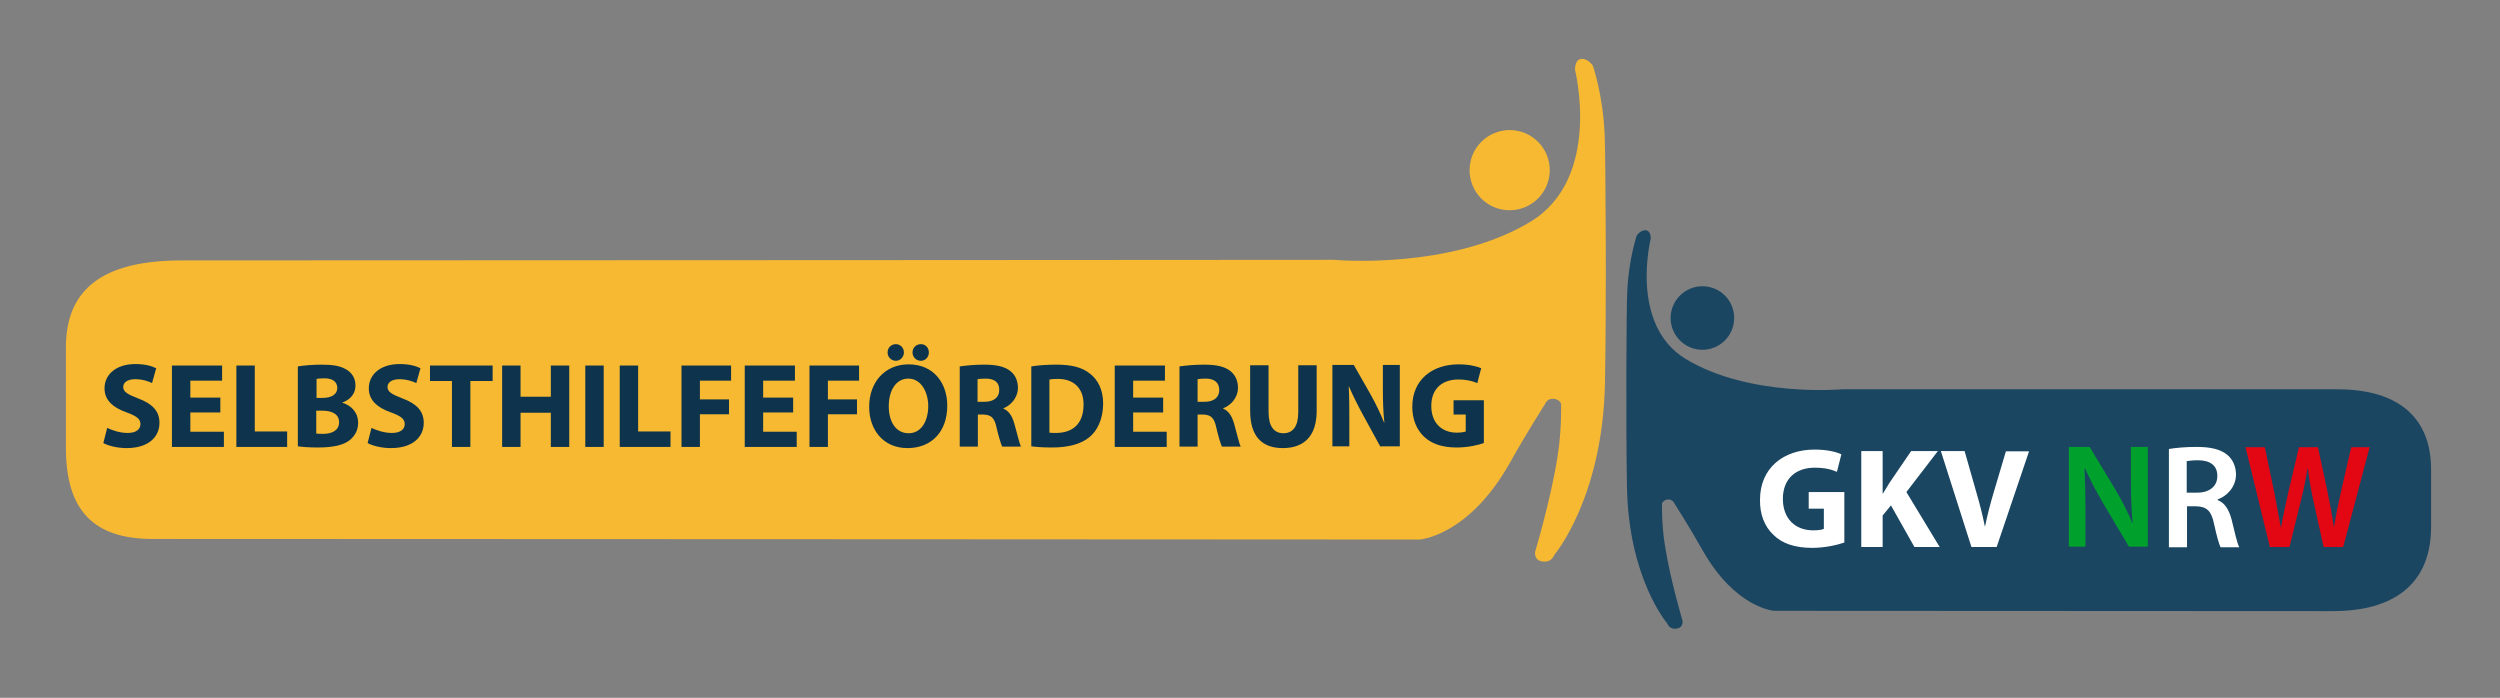 <?xml version="1.0" encoding="utf-8"?>
<!-- Generator: Adobe Illustrator 28.1.0, SVG Export Plug-In . SVG Version: 6.00 Build 0)  -->
<svg version="1.1" id="farbe" xmlns="http://www.w3.org/2000/svg" xmlns:xlink="http://www.w3.org/1999/xlink" x="0px" y="0px"
	 viewBox="0 0 841.9 235" style="enable-background:new 0 0 841.9 235;" xml:space="preserve">
<rect x="0" y="0" width="841.9" height="235" fill="#808080" stroke="none"/>
<style type="text/css">
	.st0{fill-rule:evenodd;clip-rule:evenodd;fill:#F6B931;}
	.st1{fill-rule:evenodd;clip-rule:evenodd;fill:#1A4662;}
	.st2{fill:#0D334D;}
	.st3{fill:#00A02D;}
	.st4{fill:#E30613;}
</style>
<g>
	<g>
		<path class="st0" d="M508.4,43.8c7.4,0,13.5,6,13.5,13.5c0,7.4-6,13.5-13.5,13.5s-13.5-6-13.5-13.5
			C494.9,49.8,501,43.8,508.4,43.8L508.4,43.8z"/>
		<path class="st0" d="M61.2,87.7c94.5,0,388-0.2,388-0.2s39.2,3.6,66.3-12.9c24.1-14.7,14.9-51.1,14.9-51.1s-0.1-3.2,1.8-3.6
			c2.4-0.5,4.2,2.2,4.2,2.2s3.5,9.9,4,23.7c0.3,7.7,0.6,55,0.1,82.9c-0.7,39-17.1,58.2-17.1,58.2s-0.9,2.9-4.4,2.1
			c-2.6-0.6-2-3.3-2-3.3s5.2-17.3,7.5-31.8c1.5-9.2,1.2-18,1.2-18s-0.6-1.5-2.6-1.6c-2.1-0.2-2.8,1.8-2.8,1.8s-5.8,9-11.8,19.7
			c-14,24.9-30.5,25.9-30.5,25.9s-337.1-0.2-426.6-0.2c-20.3,0-29.2-10-29.2-30.7c0-15.6,0-19.3,0-33.9C22.2,96,36.5,87.7,61.2,87.7
			L61.2,87.7z"/>
	</g>
	<g>
		<path class="st1" d="M573.3,96.4c-5.9,0-10.7,4.8-10.7,10.7c0,5.9,4.8,10.7,10.7,10.7S584,113,584,107.1
			C584,101.2,579.3,96.4,573.3,96.4L573.3,96.4z"/>
		<path class="st1" d="M787.1,131.1c-26.4,0-166.8,0-166.8,0s-31.1,2.8-52.6-10.2c-19.1-11.6-11.8-40.5-11.8-40.5s0.1-2.5-1.4-2.8
			c-1.9-0.4-3.3,1.7-3.3,1.7s-2.7,7.8-3.2,18.8c-0.3,6.1-0.5,43.6-0.1,65.8c0.5,30.9,13.6,46.1,13.6,46.1s0.7,2.3,3.5,1.6
			c2-0.5,1.6-2.6,1.6-2.6s-4.1-13.7-5.9-25.2c-1.2-7.3-1-14.3-1-14.3s0.5-1.2,2-1.3c1.7-0.1,2.2,1.4,2.2,1.4s4.6,7.1,9.4,15.6
			c11.1,19.7,24.2,20.5,24.2,20.5s154.4,0.1,188.4,0.1c16.5,0,32.8-6.3,32.8-28.5c0-8.5,0-10.7,0-18.9
			C818.8,140.9,808,131.1,787.1,131.1L787.1,131.1z"/>
	</g>
	<g>
		<path class="st2" d="M45.5,127.7c-2.7,0-4,1.2-4,2.6c0,1.7,1.5,2.5,5.1,3.9c4.8,1.8,7.1,4.3,7.1,8.2c0,4.6-3.5,8.5-11.1,8.5
			c-3.1,0-6.2-0.8-7.8-1.7l1.3-5.1c1.7,0.8,4.2,1.7,6.9,1.7c2.8,0,4.3-1.2,4.3-3c0-1.7-1.3-2.7-4.6-3.9c-4.6-1.6-7.5-4.1-7.5-8.1
			c0-4.7,3.9-8.2,10.4-8.2c3.1,0,5.4,0.6,7,1.4l-1.4,5C50.2,128.5,48.2,127.7,45.5,127.7L45.5,127.7z M75.4,145.4v5.1H57.9v-27.4
			h16.9v5.1H64.1v5.7h10.1v5H64.1v6.5H75.4L75.4,145.4z M79.6,150.5v-27.4h6.2v22.2h10.9v5.2H79.6L79.6,150.5z M115.2,135.6
			L115.2,135.6c3.1,0.9,5.4,3.3,5.4,6.8c0,2.5-1.1,4.4-2.8,5.8c-2,1.6-5.3,2.5-10.8,2.5c-3,0-5.3-0.2-6.7-0.4v-26.9
			c1.6-0.3,4.9-0.6,8-0.6c3.8,0,6.1,0.4,8.1,1.5c1.9,1,3.3,2.9,3.3,5.4C119.8,132.2,118.3,134.5,115.2,135.6L115.2,135.6z
			 M109.2,127.4c-1.3,0-2.1,0.1-2.6,0.2v6.4h2c3.2,0,5-1.3,5-3.4C113.5,128.5,112,127.4,109.2,127.4L109.2,127.4z M108.6,138.3h-2.1
			v7.7c0.6,0.1,1.3,0.1,2.4,0.1c2.8,0,5.3-1.1,5.3-3.9C114.2,139.4,111.7,138.3,108.6,138.3L108.6,138.3z M134.5,127.7
			c-2.7,0-4,1.2-4,2.6c0,1.7,1.5,2.5,5.1,3.9c4.8,1.8,7.1,4.3,7.1,8.2c0,4.6-3.5,8.5-11.1,8.5c-3.1,0-6.2-0.8-7.8-1.7l1.3-5.1
			c1.7,0.8,4.2,1.7,6.9,1.7c2.8,0,4.3-1.2,4.3-3c0-1.7-1.3-2.7-4.6-3.9c-4.6-1.6-7.5-4.1-7.5-8.1c0-4.7,3.9-8.2,10.4-8.2
			c3.1,0,5.4,0.6,7,1.4l-1.4,5C139.1,128.5,137.1,127.7,134.5,127.7L134.5,127.7z M158.4,128.3v22.2h-6.2v-22.2h-7.4v-5.2h21.1v5.2
			H158.4L158.4,128.3z M185.5,150.5V139h-10.2v11.5h-6.2v-27.4h6.2v10.5h10.2v-10.5h6.2v27.4H185.5L185.5,150.5z M197.1,150.5v-27.4
			h6.2v27.4H197.1L197.1,150.5z M208.7,150.5v-27.4h6.2v22.2h10.9v5.2H208.7L208.7,150.5z M235.7,128.2v6.3h9.8v5h-9.8v11h-6.2
			v-27.4h16.7v5.1H235.7L235.7,128.2z M268.3,145.4v5.1h-17.5v-27.4h16.9v5.1H257v5.7h10.1v5H257v6.5H268.3L268.3,145.4z
			 M278.8,128.2v6.3h9.8v5h-9.8v11h-6.2v-27.4h16.7v5.1H278.8L278.8,128.2z M305.6,150.9c-8.1,0-12.9-6.1-12.9-13.9
			c0-8.2,5.2-14.3,13.3-14.3c8.4,0,13,6.3,13,13.9C319,145.5,313.6,150.9,305.6,150.9L305.6,150.9z M305.9,127.5
			c-4.2,0-6.6,4-6.6,9.3c0,5.4,2.5,9.1,6.7,9.1s6.6-4,6.6-9.3C312.5,131.8,310.1,127.5,305.9,127.5L305.9,127.5z M310.1,121.5
			c-1.6,0-2.8-1.3-2.8-2.8c0-1.6,1.2-2.8,2.8-2.8c1.6,0,2.7,1.2,2.7,2.8C312.8,120.2,311.7,121.5,310.1,121.5L310.1,121.5z
			 M301.7,121.5c-1.6,0-2.8-1.3-2.8-2.8c0-1.6,1.2-2.8,2.8-2.8c1.5,0,2.7,1.2,2.7,2.8C304.4,120.2,303.2,121.5,301.7,121.5
			L301.7,121.5z M337.9,137.5v0.1c1.9,0.8,3,2.6,3.7,5.1c0.9,3.1,1.7,6.7,2.2,7.7h-6.3c-0.4-0.8-1.1-3-1.9-6.4
			c-0.7-3.4-1.9-4.3-4.4-4.4h-1.9v10.8h-6.1v-27c2-0.3,5-0.6,8.2-0.6c4.1,0,6.9,0.6,8.9,2.2c1.6,1.3,2.5,3.2,2.5,5.7
			C342.7,134.2,340.2,136.6,337.9,137.5L337.9,137.5z M332,127.5c-1.5,0-2.4,0.1-2.8,0.2v7.6h2.4c3.1,0,4.9-1.5,4.9-3.9
			C336.6,128.8,334.9,127.5,332,127.5L332,127.5z M366.9,147.2c-2.9,2.4-7.3,3.5-12.6,3.5c-3.2,0-5.5-0.2-7-0.4v-26.9
			c2.3-0.4,5.2-0.6,8.4-0.6c5.2,0,8.6,0.9,11.2,2.9c2.8,2.1,4.6,5.5,4.6,10.3C371.4,141.4,369.5,145,366.9,147.2L366.9,147.2z
			 M356.2,127.6c-1.4,0-2.3,0.1-2.8,0.2v17.9c0.5,0.1,1.4,0.1,2.2,0.1c5.6,0,9.3-3,9.3-9.6C364.9,130.6,361.5,127.6,356.2,127.6
			L356.2,127.6z M392.9,145.4v5.1h-17.5v-27.4h16.9v5.1h-10.7v5.7h10.1v5h-10.1v6.5H392.9L392.9,145.4z M411.9,137.5v0.1
			c1.9,0.8,3,2.6,3.7,5.1c0.9,3.1,1.7,6.7,2.2,7.7h-6.3c-0.4-0.8-1.1-3-1.9-6.4c-0.7-3.4-1.9-4.3-4.4-4.4h-1.9v10.8h-6.1v-27
			c2-0.3,5-0.6,8.3-0.6c4.1,0,6.9,0.6,8.9,2.2c1.6,1.3,2.5,3.2,2.5,5.7C416.8,134.2,414.3,136.6,411.9,137.5L411.9,137.5z
			 M406.1,127.5c-1.5,0-2.4,0.1-2.8,0.2v7.6h2.4c3.1,0,4.9-1.5,4.9-3.9C410.6,128.8,408.9,127.5,406.1,127.5L406.1,127.5z
			 M432,150.9c-6.9,0-11-3.8-11-12.6V123h6.2v15.8c0,4.7,1.8,7.1,5,7.1s5-2.3,5-7.1V123h6.2v15.4C443.4,146.9,439.1,150.9,432,150.9
			L432,150.9z M464.9,150.5l-5.8-10.6c-1.6-2.9-3.4-6.5-4.8-9.7h-0.1c0.2,3.6,0.2,7.5,0.2,11.9v8.2h-5.7v-27.4h7.2l5.7,10
			c1.6,2.9,3.3,6.3,4.5,9.4h0.1c-0.4-3.6-0.5-7.3-0.5-11.4v-8h5.7v27.4h-6.5V150.5z M489.5,139.6v-4.8h10.2v14.4
			c-1.9,0.7-5.5,1.5-9.1,1.5c-5,0-8.6-1.3-11.1-3.7s-3.9-5.9-3.9-10c0-9.1,6.7-14.3,15.6-14.3c3.5,0,6.3,0.7,7.6,1.3l-1.3,5
			c-1.5-0.6-3.4-1.2-6.4-1.2c-5.2,0-9.1,2.9-9.1,8.9c0,5.7,3.5,9,8.6,9c1.4,0,2.6-0.2,3-0.4v-5.7H489.5L489.5,139.6z"/>
	</g>
</g>
<g>
	<g>
		<defs>
			<path id="SVGID_1_" d="M609.1,171.4v-5.7h12v17c-2.3,0.8-6.5,1.8-10.8,1.8c-5.9,0-10.2-1.5-13.1-4.4c-3-2.8-4.6-7-4.5-11.8
				c0-10.7,7.9-16.9,18.4-16.9c4.2,0,7.4,0.8,9,1.6l-1.5,5.9c-1.8-0.8-4-1.4-7.5-1.4c-6.1,0-10.7,3.5-10.7,10.5
				c0,6.7,4.2,10.6,10.2,10.6c1.7,0,3-0.2,3.6-0.5v-6.8H609.1L609.1,171.4z M653.2,184.2h-8.5l-7.9-14l-2.8,3.4v10.6h-7.2v-32.3h7.2
				v14.3h0.1c0.7-1.2,1.5-2.4,2.2-3.6l7.3-10.7h9L642,165.7L653.2,184.2L653.2,184.2z M672.4,184.2h-8.5l-10.3-32.3h8l3.9,13.7
				c1.1,3.8,2.1,7.5,2.9,11.6h0.1c0.8-3.9,1.8-7.7,2.9-11.4l4.1-13.8h7.8L672.4,184.2L672.4,184.2z M746.8,168.2v0.2
				c2.4,0.9,3.8,3.2,4.7,6.5c1,4.2,1.9,8.1,2.6,9.4h-6.3c-0.5-1-1.3-3.7-2.2-7.9c-0.9-4.4-2.5-5.8-6-5.9h-3.1v13.8h-6.1v-33.1
				c2.3-0.4,5.7-0.7,9.3-0.7c4.8,0,8.1,0.8,10.4,2.7c1.8,1.5,2.9,3.9,2.9,6.7C752.9,164.1,749.9,167.1,746.8,168.2L746.8,168.2z
				 M740.2,155c-1.9,0-3.2,0.2-3.8,0.3v10.6h3.6c4.1,0,6.7-2.2,6.7-5.5C746.8,156.7,744.2,155,740.2,155L740.2,155z"/>
		</defs>
		<use xlink:href="#SVGID_1_"  style="overflow:visible;fill:#FFFFFF;"/>
		<clipPath id="SVGID_00000044175941077557194330000009283503361189574792_">
			<use xlink:href="#SVGID_1_"  style="overflow:visible;"/>
		</clipPath>
	</g>
	<path class="st3" d="M717,184.2l-8.8-14.8c-2.1-3.7-4.4-7.8-6-11.6l-0.2,0c0.2,4.3,0.3,8.8,0.3,14.3v12h-5.6v-33.6h7l8.7,14.4
		c2.2,3.7,4.2,7.6,5.7,11.3h0.1c-0.4-4.5-0.6-8.8-0.6-14v-11.7h5.7v33.6H717L717,184.2z"/>
	<path class="st4" d="M789.1,184.2h-6.6l-3.5-15.8c-0.8-3.8-1.4-7-1.8-10.7h-0.1c-0.6,3.6-1.2,6.8-2.2,10.7l-3.9,15.8h-6.6
		l-8.2-33.6h6.5l3.2,15.3c0.8,4.1,1.6,8.4,2.2,11.7h0.1c0.5-3.5,1.5-7.5,2.4-11.8l3.6-15.2h6.4l3.3,15.4c0.8,4,1.5,7.7,2,11.4h0.1
		c0.6-3.7,1.4-7.5,2.3-11.6l3.5-15.2h6.2L789.1,184.2L789.1,184.2z"/>
</g>
</svg>
